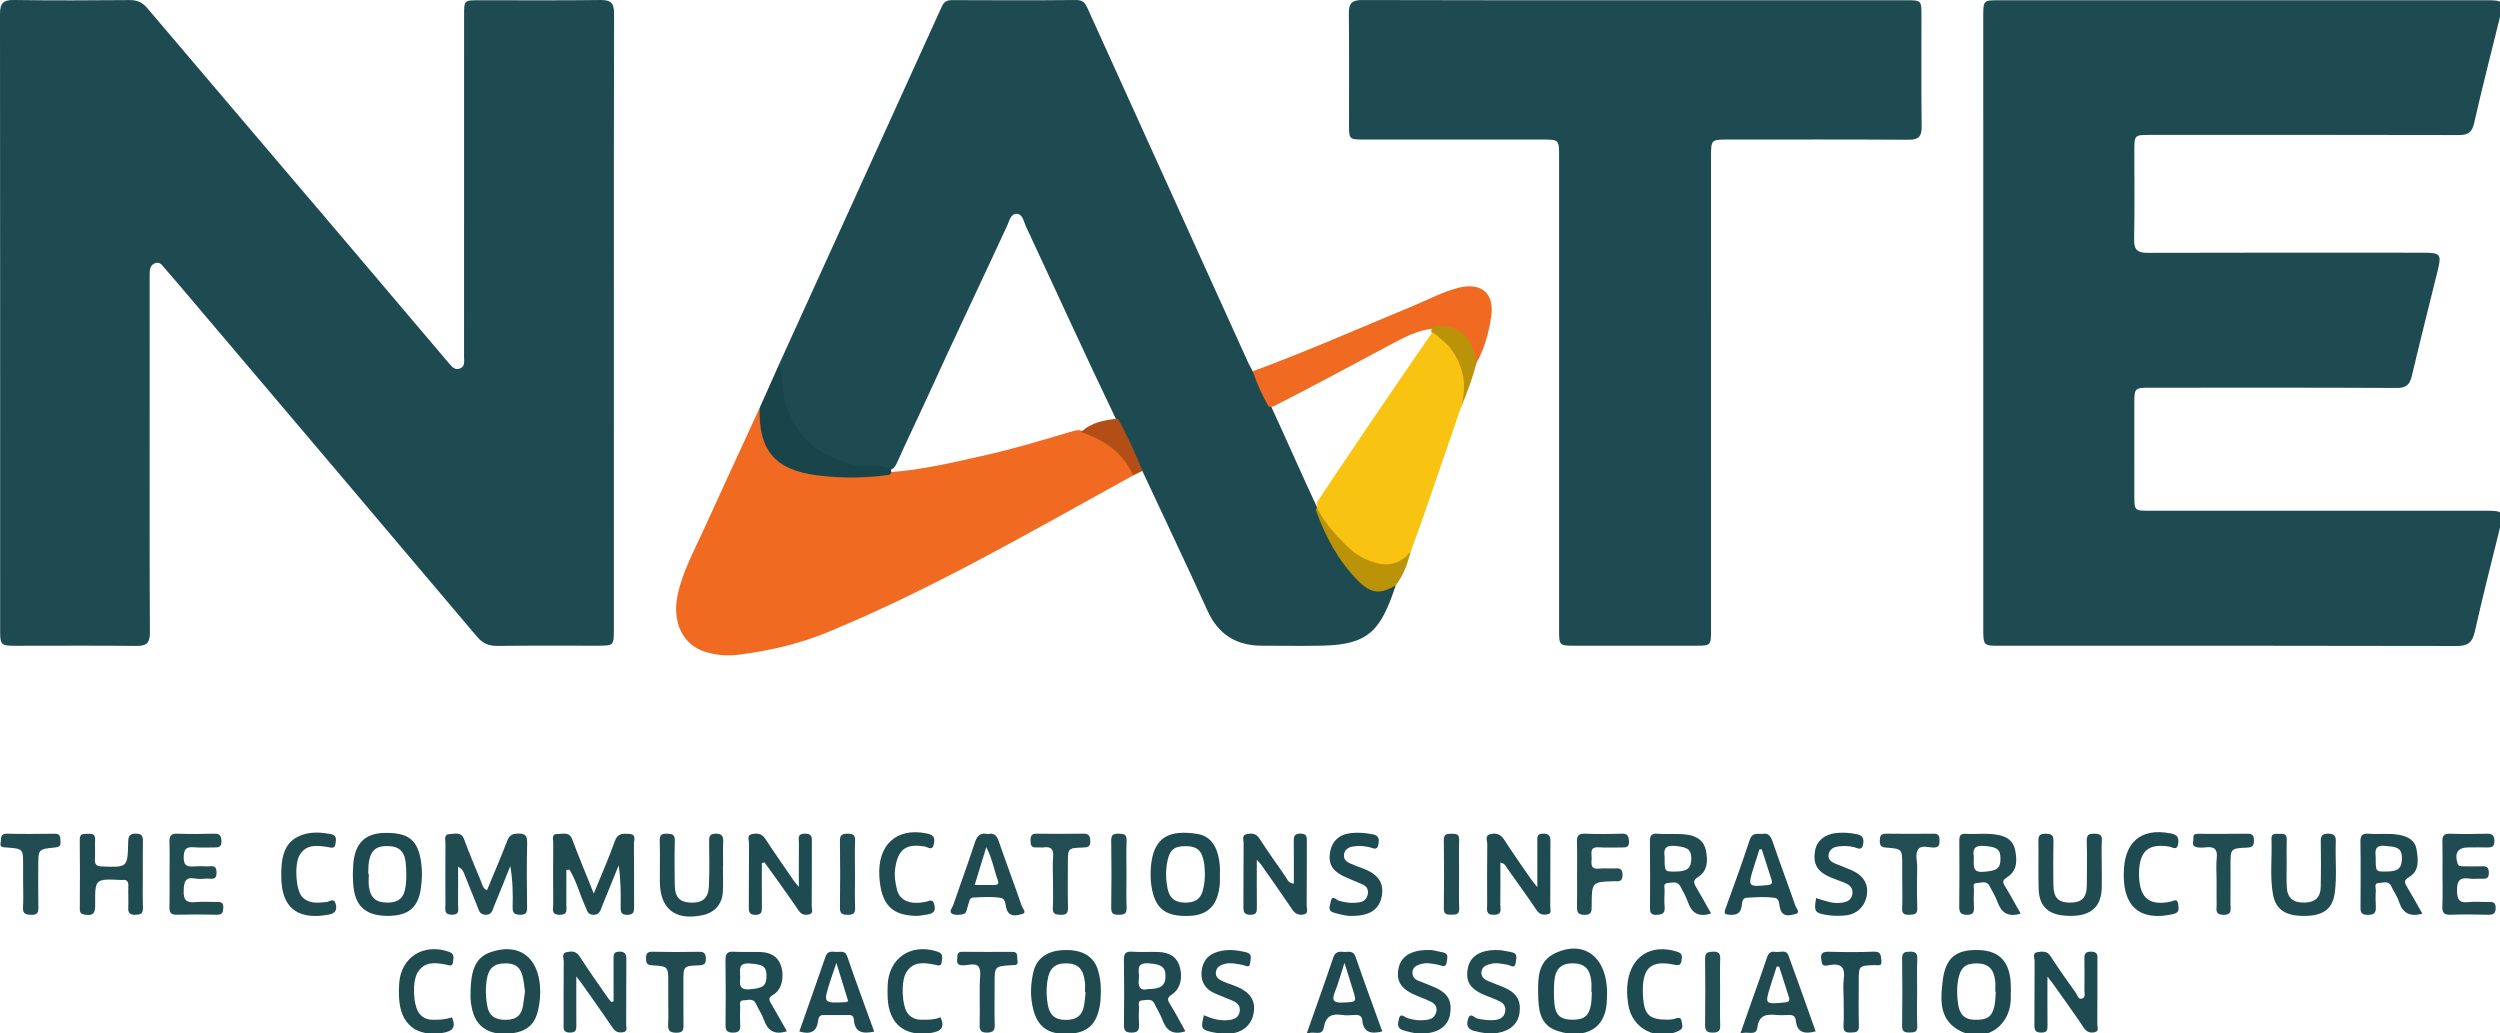 <?xml version="1.0" encoding="UTF-8"?>
<!-- Generator: Adobe Illustrator 25.4.1, SVG Export Plug-In . SVG Version: 6.00 Build 0)  -->
<svg xmlns="http://www.w3.org/2000/svg" xmlns:xlink="http://www.w3.org/1999/xlink" version="1.1" id="Layer_1" x="0px" y="0px" viewBox="0 0 241.519 99.8" style="enable-background:new 0 0 241.519 99.8;" xml:space="preserve">
<style type="text/css">
	.st0{fill:#1E4A51;}
	.st1{fill:#F06A22;}
	.st2{fill:#1F4B51;}
	.st3{fill:#1E4A50;}
	.st4{fill:#1F4A51;}
	.st5{fill:#1E4B51;}
	.st6{fill:#204B51;}
	.st7{fill:#214C52;}
	.st8{fill:#204B52;}
	.st9{fill:#BB9309;}
	.st10{fill:#224D53;}
	.st11{fill:#204C52;}
	.st12{fill:#214E54;}
	.st13{fill:#234E54;}
	.st14{fill:#244F55;}
	.st15{fill:#B24E16;}
	.st16{fill:#F9C312;}
	.st17{fill:#19444A;}
</style>
<g>
	<path class="st0" d="M59.305,31.185c-0.001,9.916-0.001,19.832-0.001,29.748   c-0,1.395-0.052,1.447-1.489,1.448c-3.252,0.003-6.505-0.019-9.757,0.017   c-0.838,0.009-1.421-0.232-1.978-0.891C36.914,50.652,27.722,39.819,18.536,28.982   c-0.858-1.012-1.713-2.026-2.587-3.024c-0.262-0.3-0.51-0.747-1.025-0.507   c-0.447,0.208-0.467,0.643-0.466,1.08c0.005,3.736,0.002,7.472,0.002,11.208   c-0,7.786-0.019,15.572,0.022,23.358c0.005,1.028-0.323,1.314-1.311,1.303   c-3.916-0.041-7.834-0.012-11.751-0.013c-1.292-0-1.404-0.103-1.404-1.34   C0.014,41.145,0.018,21.244,0,1.342C-0.001,0.368,0.271-0.015,1.318,0   C5.06,0.057,8.802,0.04,12.544,0.008c0.738-0.006,1.234,0.245,1.702,0.796   c6.05,7.136,12.119,14.256,18.178,21.384c3.663,4.309,7.318,8.625,10.974,12.94   c0.28,0.33,0.57,0.669,1.055,0.462c0.498-0.214,0.378-0.694,0.378-1.099   c0.003-10.998,0.003-21.996,0.003-32.995c0-1.469,0.001-1.472,1.437-1.472   c3.917-0.001,7.834,0.031,11.751-0.022c1.036-0.014,1.306,0.337,1.303,1.332   C59.294,11.284,59.306,21.235,59.305,31.185z"></path>
	<path class="st0" d="M191.599,31.247c-0.001-9.916-0.001-19.831-0.001-29.747   c0-1.437,0.039-1.477,1.455-1.477c15.738-0,31.475-0,47.213,0.001   c1.559,0,1.626,0.091,1.25,1.618c-0.84,3.411-1.716,6.814-2.492,10.24   c-0.206,0.911-0.589,1.167-1.485,1.165c-9.932-0.027-19.864-0.017-29.796-0.015   c-1.55,0-1.549,0.002-1.549,1.589c0,2.828,0.036,5.657-0.021,8.484   c-0.02,1.002,0.29,1.325,1.311,1.321c8.918-0.032,17.836-0.016,26.754-0.013   c1.497,0.001,1.642,0.181,1.281,1.649c-0.838,3.412-1.705,6.816-2.512,10.236   c-0.2,0.849-0.535,1.186-1.476,1.181c-7.938-0.042-15.877-0.025-23.816-0.023   c-1.492,0-1.522,0.035-1.522,1.521c-0.001,3.003-0.002,6.005,0.001,9.008   c0.001,1.305,0.051,1.355,1.354,1.355c10.876,0.001,21.753-0.001,32.629-0.001   c1.663-0,1.721,0.081,1.314,1.742c-0.812,3.313-1.662,6.617-2.406,9.945   c-0.235,1.053-0.676,1.383-1.758,1.381c-13.849-0.036-27.698-0.024-41.547-0.024   c-0.839,0-1.679-0.003-2.518,0.001c-1.657,0.007-1.662,0.004-1.662-1.703   c-0-9.287-0-18.574-0-27.862   C191.6,32.294,191.6,31.77,191.599,31.247z"></path>
	<path class="st0" d="M158.007,0.023c8.705-0,17.409-0,26.114,0   c1.509,0,1.507,0.003,1.506,1.528c-0.001,3.56-0.023,7.12,0.019,10.679   c0.011,0.946-0.279,1.278-1.26,1.271c-5.873-0.039-11.746-0.02-17.619-0.019   c-1.401,0-1.466,0.067-1.467,1.48c-0.001,15.322-0.001,30.643-0.001,45.965   c-0,1.424-0.031,1.454-1.479,1.454c-3.95,0.001-7.901,0.002-11.851-0.001   c-1.28-0.001-1.349-0.074-1.349-1.379c-0.001-15.322-0.001-30.643-0-45.965   c0-1.533-0.02-1.555-1.601-1.555c-5.768-0-11.536,0.001-17.305-0.001   c-1.356-0-1.387-0.025-1.388-1.417c-0.005-3.595,0.023-7.19-0.017-10.784   c-0.01-0.951,0.299-1.279,1.269-1.275C140.387,0.035,149.197,0.023,158.007,0.023   z"></path>
	<path class="st0" d="M75.34,35.031c5.218-11.461,10.44-22.92,15.641-34.389   c0.229-0.505,0.517-0.632,1.03-0.63c3.983,0.018,7.967,0.03,11.95-0.01   c0.67-0.007,0.882,0.303,1.113,0.815c5.163,11.411,10.339,22.817,15.515,34.223   c0.129,0.283,0.29,0.552,0.436,0.827c0.868,0.925,1.037,2.216,1.707,3.244   c1.543,3.342,3.018,6.714,4.575,10.049c0.811,2.198,1.966,4.205,3.383,6.066   c0.298,0.391,0.681,0.685,1.044,1.008c0.981,0.873,2.042,0.601,3.118,0.292   c-1.423,4.224-2.484,5.747-7.04,5.848c-1.956,0.043-3.914,0.005-5.871,0.006   c-2.48,0.001-4.23-1.06-5.28-3.368c-2.058-4.524-4.196-9.011-6.301-13.514   c-0.887-1.091-1.288-2.436-1.917-3.661c-0.221-0.43-0.384-0.892-0.615-1.321   c-2.978-6.186-5.81-12.44-8.722-18.657c-0.213-0.454-0.3-1.174-0.873-1.2   c-0.595-0.027-0.72,0.688-0.93,1.14c-2.533,5.471-5.131,10.911-7.631,16.398   c-0.968,2.124-1.991,4.224-2.947,6.355c-0.168,0.374-0.333,0.786-0.825,0.871   c-1.456-0.086-2.908-0.086-4.342-0.491c-4.22-1.192-6.884-5.264-6.194-9.696   C75.376,35.169,75.356,35.099,75.34,35.031z"></path>
	<path class="st1" d="M109.473,45.93c-9.696,5.318-19.25,10.915-29.508,15.141   c-2.815,1.16-5.761,1.838-8.78,2.195c-1.015,0.12-2.027,0.013-3.002-0.28   c-2.24-0.671-3.302-2.897-2.701-5.601c0.48-2.159,1.529-4.093,2.436-6.081   c1.811-3.971,3.644-7.932,5.467-11.898c0.337,0.334,0.309,0.772,0.282,1.177   c-0.161,2.402,1.311,3.908,3.476,4.576c2.432,0.751,4.933,0.793,7.444,0.569   c0.45-0.04,0.895-0.131,1.349-0.109c3.243-0.232,6.391-0.996,9.546-1.712   c2.615-0.593,5.179-1.376,7.751-2.131c0.333-0.098,0.66-0.225,1.015-0.222   c2.051,0.48,3.82,1.379,4.877,3.315   C109.307,45.198,109.519,45.524,109.473,45.93z"></path>
	<path class="st1" d="M122.534,39.235c-0.608-1.076-1.108-2.2-1.509-3.368   c5.279-1.939,10.42-4.215,15.611-6.367c1.409-0.584,2.759-1.318,4.25-1.696   c2.232-0.566,3.519,0.53,3.173,2.796c-0.235,1.539-0.639,3.05-1.402,4.434   c-0.296-0.177-0.349-0.498-0.458-0.782c-0.745-1.949-1.472-2.47-3.53-2.517   c-1.693,0.095-3.122,0.911-4.563,1.679c-3.591,1.912-7.168,3.852-10.794,5.699   C123.067,39.236,122.828,39.409,122.534,39.235z"></path>
	<path class="st2" d="M44.255,83.722c0,1.321,0.013,2.485-0.007,3.648   c-0.007,0.432,0.24,1.025-0.625,0.999c-0.763-0.023-0.589-0.532-0.591-0.952   c-0.009-1.989-0.011-3.978,0.002-5.968c0.002-0.342-0.191-0.858,0.428-0.873   c0.511-0.012,1.102-0.258,1.386,0.532c0.495,1.373,1.08,2.714,1.633,4.066   c0.112,0.275,0.135,0.608,0.56,0.842c0.668-1.616,1.347-3.195,1.966-4.797   c0.195-0.505,0.449-0.665,0.987-0.688c0.73-0.031,0.955,0.18,0.935,0.928   c-0.053,2.058-0.034,4.118-0.008,6.176c0.007,0.522-0.103,0.753-0.684,0.739   c-0.547-0.013-0.728-0.188-0.713-0.737c0.035-1.306,0.011-2.614-0.224-3.967   c-0.524,1.301-1.039,2.605-1.578,3.9c-0.15,0.36-0.201,0.812-0.801,0.803   c-0.582-0.008-0.65-0.422-0.802-0.799c-0.405-1.001-0.808-2.002-1.209-3.005   C44.799,84.296,44.742,83.989,44.255,83.722z"></path>
	<path class="st3" d="M57.363,86.323c0.756-1.858,1.461-3.443,2.039-5.072   c0.283-0.797,0.83-0.724,1.411-0.686c0.705,0.045,0.424,0.619,0.429,0.967   c0.026,2.021,0.002,4.042,0.017,6.063c0.004,0.48-0.042,0.779-0.656,0.785   c-0.632,0.006-0.648-0.316-0.642-0.784c0.018-1.314,0.006-2.628-0.192-3.996   c-0.538,1.326-1.075,2.653-1.616,3.977c-0.153,0.375-0.217,0.794-0.804,0.8   c-0.594,0.006-0.627-0.421-0.796-0.789c-0.54-1.178-0.859-2.459-1.537-3.574   c-0.1,0.011-0.201,0.022-0.301,0.033c0,1.117,0.007,2.233-0.003,3.35   c-0.004,0.45,0.193,0.987-0.647,0.981c-0.862-0.006-0.616-0.576-0.62-1.005   c-0.016-1.986-0.015-3.973,0.001-5.959c0.003-0.332-0.21-0.864,0.434-0.845   c0.504,0.015,1.108-0.255,1.398,0.516C55.912,82.772,56.608,84.437,57.363,86.323   z"></path>
	<path class="st4" d="M121.417,83.064c0,1.666-0.01,3.094,0.006,4.522   c0.005,0.459,0.013,0.792-0.63,0.789c-0.608-0.003-0.674-0.282-0.67-0.768   c0.016-2.056-0-4.111,0.018-6.167c0.003-0.305-0.209-0.771,0.309-0.86   c0.434-0.074,0.872-0.102,1.192,0.388c0.817,1.253,1.679,2.477,2.535,3.704   c0.186,0.267,0.276,0.652,0.815,0.698c0-1.364,0.012-2.706-0.006-4.048   c-0.006-0.473,0.025-0.788,0.647-0.789c0.653-0.002,0.618,0.364,0.616,0.809   c-0.01,2.056,0.005,4.111-0.015,6.167c-0.003,0.294,0.233,0.748-0.323,0.842   c-0.448,0.076-0.783-0.062-1.059-0.471c-0.991-1.472-2.018-2.92-3.034-4.375   C121.745,83.402,121.648,83.316,121.417,83.064z"></path>
	<path class="st5" d="M73.6,83.396c0,1.418-0.008,2.837,0.005,4.255   c0.004,0.425-0.01,0.718-0.589,0.727c-0.597,0.009-0.681-0.245-0.675-0.749   c0.021-2.056-0.001-4.112,0.02-6.167c0.003-0.303-0.234-0.777,0.266-0.878   c0.467-0.094,0.946-0.098,1.287,0.424c0.895,1.369,1.836,2.709,2.762,4.059   c0.095,0.138,0.211,0.262,0.5,0.617c0-1.568-0.01-2.897,0.006-4.226   c0.005-0.402-0.209-0.914,0.586-0.921c0.731-0.007,0.665,0.403,0.663,0.869   c-0.006,2.056,0.004,4.112-0.013,6.167c-0.002,0.268,0.201,0.674-0.276,0.769   c-0.39,0.078-0.718,0.021-0.985-0.373c-0.878-1.297-1.799-2.565-2.706-3.842   c-0.196-0.277-0.401-0.547-0.602-0.82C73.764,83.336,73.682,83.366,73.6,83.396   z"></path>
	<path class="st0" d="M148.519,85.712c0-1.66,0.002-3.012-0.001-4.365   c-0.001-0.423-0.081-0.829,0.601-0.812c0.599,0.015,0.667,0.291,0.663,0.781   c-0.018,2.092-0.001,4.184-0.015,6.275c-0.002,0.273,0.179,0.683-0.315,0.749   c-0.385,0.052-0.713,0.018-0.983-0.382c-0.934-1.386-1.916-2.739-2.881-4.104   c-0.135-0.192-0.21-0.446-0.641-0.522c0,1.36,0.013,2.694-0.007,4.027   c-0.007,0.427,0.249,1.006-0.609,1.019c-0.826,0.013-0.659-0.512-0.66-0.975   c-0.004-1.952-0.015-3.905,0.012-5.857c0.005-0.328-0.27-0.833,0.299-0.965   c0.537-0.125,0.985-0.01,1.332,0.534c0.803,1.263,1.674,2.483,2.522,3.716   C147.986,85.055,148.164,85.259,148.519,85.712z"></path>
	<path class="st6" d="M13.798,84.458c-0,1.08-0.03,2.162,0.012,3.241   c0.023,0.608-0.281,0.669-0.766,0.676c-0.507,0.007-0.675-0.188-0.653-0.682   c0.031-0.696-0.018-1.395,0.007-2.091c0.017-0.455-0.149-0.651-0.604-0.588   c-0.034,0.005-0.07-0-0.105-0.002c-2.494-0.119-2.518-0.119-2.494,2.341   c0.007,0.713-0.072,1.146-0.942,1.02c-0.384-0.056-0.547-0.146-0.544-0.558   c0.015-2.231,0.025-4.462-0.005-6.692c-0.008-0.608,0.34-0.563,0.738-0.572   c0.411-0.009,0.776-0.025,0.746,0.569c-0.032,0.626,0.025,1.257-0.018,1.881   c-0.039,0.565,0.196,0.687,0.722,0.707c2.42,0.091,2.439,0.108,2.492-2.378   c0.012-0.581,0.159-0.798,0.765-0.795c0.61,0.003,0.667,0.304,0.656,0.786   C13.783,82.366,13.798,83.412,13.798,84.458z"></path>
	<path class="st0" d="M197.8,94.347c0,1.761-0.009,3.225,0.005,4.689   c0.004,0.427-0.007,0.715-0.586,0.72c-0.587,0.006-0.685-0.23-0.68-0.739   c0.021-2.057-0.003-4.114,0.02-6.17c0.003-0.296-0.249-0.784,0.269-0.862   c0.447-0.067,0.927-0.159,1.28,0.402c0.761,1.207,1.603,2.363,2.429,3.528   c0.162,0.228,0.231,0.695,0.628,0.547c0.355-0.133,0.198-0.55,0.203-0.847   c0.014-0.941,0.015-1.883,0.002-2.824c-0.007-0.473-0.062-0.873,0.661-0.854   c0.673,0.017,0.597,0.402,0.596,0.823c-0.004,2.057,0.005,4.114-0.012,6.171   c-0.002,0.27,0.208,0.681-0.23,0.784c-0.412,0.097-0.773,0.022-1.067-0.417   c-0.987-1.475-2.031-2.912-3.055-4.362   C198.171,94.805,198.067,94.685,197.8,94.347z"></path>
	<path class="st2" d="M59.276,96.727c0-1.349,0.004-2.698-0.002-4.046   c-0.002-0.4-0.04-0.745,0.565-0.745c0.597,0.001,0.676,0.276,0.671,0.77   c-0.018,2.091-0.002,4.182-0.016,6.273c-0.002,0.271,0.185,0.674-0.313,0.745   c-0.398,0.057-0.712-0.012-0.976-0.404c-0.973-1.443-1.989-2.857-2.991-4.281   c-0.112-0.159-0.236-0.31-0.539-0.705c0,1.748-0.007,3.192,0.004,4.636   c0.004,0.451,0.025,0.792-0.63,0.786c-0.68-0.006-0.601-0.398-0.6-0.819   c0.002-2.021-0.01-4.043,0.011-6.064c0.003-0.304-0.233-0.778,0.259-0.884   c0.456-0.098,0.925-0.138,1.273,0.404c0.864,1.344,1.794,2.645,2.702,3.961   c0.112,0.162,0.247,0.308,0.371,0.462C59.137,96.788,59.207,96.758,59.276,96.727z"></path>
	<path class="st6" d="M203.046,83.619c0.001,0.731,0.019,1.464-0.003,2.194   c-0.053,1.763-1.019,2.643-2.903,2.669c-2.107,0.03-3.131-0.767-3.19-2.58   c-0.051-1.566,0.002-3.135-0.026-4.702c-0.009-0.516,0.195-0.658,0.677-0.655   c0.483,0.003,0.794,0.058,0.78,0.667c-0.033,1.427-0.022,2.856-0.008,4.284   c0.012,1.225,0.475,1.703,1.599,1.703c1.145-0,1.617-0.468,1.631-1.674   c0.017-1.428,0.031-2.857-0.006-4.284c-0.015-0.568,0.183-0.708,0.72-0.7   c0.504,0.007,0.776,0.077,0.739,0.675   C203.008,82.015,203.045,82.818,203.046,83.619z"></path>
	<path class="st7" d="M16.379,84.482c0.001-1.046,0.027-2.093-0.01-3.138   c-0.02-0.572,0.134-0.823,0.754-0.803c1.186,0.038,2.375,0.036,3.562,0   c0.575-0.017,0.696,0.227,0.711,0.743c0.017,0.59-0.322,0.592-0.733,0.587   c-0.629-0.008-1.261,0.04-1.885-0.015c-0.74-0.065-1.018,0.119-1.033,0.95   c-0.016,0.915,0.429,0.933,1.079,0.893c0.383-0.024,0.77-0.027,1.152,0.001   c0.393,0.029,0.927-0.235,0.946,0.563c0.021,0.876-0.576,0.58-0.996,0.617   c-0.347,0.03-0.707,0.057-1.046-0.003c-0.984-0.177-1.1,0.292-1.135,1.152   c-0.039,0.983,0.306,1.212,1.192,1.119c0.656-0.069,1.326,0.001,1.989-0.016   c0.397-0.01,0.663,0.028,0.646,0.544c-0.015,0.456-0.085,0.707-0.63,0.694   c-1.291-0.033-2.585-0.033-3.876-0.001c-0.576,0.014-0.711-0.233-0.697-0.75   C16.398,86.574,16.378,85.528,16.379,84.482z"></path>
	<path class="st2" d="M220.909,83.496c0.001,0.732-0.032,1.466,0.009,2.195   c0.059,1.06,0.624,1.531,1.721,1.505c1.03-0.024,1.54-0.492,1.564-1.545   c0.033-1.428,0.023-2.858,0.001-4.287c-0.008-0.526,0.052-0.839,0.719-0.827   c0.633,0.012,0.756,0.263,0.733,0.821c-0.067,1.635,0.124,3.278-0.101,4.906   c-0.21,1.517-1.073,2.175-2.774,2.217c-1.939,0.048-2.936-0.57-3.201-2.112   c-0.303-1.761-0.067-3.548-0.138-5.321c-0.022-0.555,0.348-0.499,0.701-0.491   c0.373,0.008,0.795-0.092,0.772,0.534   C220.887,81.892,220.909,82.695,220.909,83.496z"></path>
	<path class="st8" d="M235.962,84.391c-0-1.011,0.02-2.023-0.009-3.033   c-0.015-0.54,0.08-0.839,0.73-0.814c1.185,0.045,2.374,0.028,3.561-0   c0.543-0.013,0.734,0.181,0.734,0.726c-0,0.562-0.295,0.614-0.732,0.6   c-0.593-0.018-1.187-0.004-1.781-0.002c-1.006,0.002-1.355,0.526-1.059,1.506   c0.101,0.336,0.321,0.314,0.556,0.317c0.594,0.008,1.188,0.025,1.781-0.001   c0.461-0.021,0.693,0.075,0.7,0.619c0.007,0.582-0.293,0.603-0.717,0.583   c-0.383-0.018-0.776,0.045-1.151-0.013c-0.965-0.149-1.225,0.231-1.209,1.182   c0.014,0.868,0.24,1.189,1.118,1.09c0.621-0.07,1.256-0.005,1.884-0.017   c0.412-0.008,0.738-0.015,0.737,0.576c-0.001,0.607-0.298,0.67-0.786,0.661   c-1.187-0.024-2.376-0.049-3.561,0.002c-0.673,0.029-0.836-0.221-0.809-0.844   C235.995,86.484,235.963,85.437,235.962,84.391z"></path>
	<path class="st2" d="M69.841,83.661c0,0.837,0.04,1.676-0.009,2.509   c-0.071,1.201-0.81,2.006-1.969,2.246c-2.661,0.55-4.115-0.618-4.118-3.307   c-0.002-1.29,0.027-2.581-0.011-3.87c-0.016-0.56,0.164-0.718,0.714-0.698   c0.499,0.018,0.763,0.081,0.746,0.681c-0.041,1.428-0.027,2.859-0.007,4.288   c0.016,1.161,0.471,1.644,1.526,1.688c1.139,0.047,1.715-0.399,1.773-1.566   c0.071-1.426,0.03-2.858,0.023-4.288c-0.002-0.447-0.023-0.801,0.628-0.806   c0.65-0.005,0.752,0.278,0.729,0.822c-0.033,0.766-0.008,1.534-0.008,2.301   C69.851,83.661,69.846,83.661,69.841,83.661z"></path>
	<path class="st2" d="M144.577,91.781c0.429-0.018,0.9,0.111,1.382,0.19   c0.709,0.117,0.532,0.535,0.477,0.999c-0.083,0.698-0.52,0.277-0.76,0.238   c-0.554-0.091-1.102-0.233-1.658-0.092c-0.408,0.104-0.83,0.256-0.896,0.759   c-0.068,0.511,0.285,0.75,0.69,0.92c0.448,0.189,0.905,0.358,1.356,0.54   c1.301,0.527,1.781,1.251,1.637,2.462c-0.131,1.108-0.901,1.795-2.202,2.008   c-0.744,0.122-1.444-0.034-2.161-0.202c-0.709-0.167-0.79-0.625-0.613-1.171   c0.225-0.69,0.612-0.091,0.896-0.031c0.587,0.123,1.164,0.21,1.764,0.13   c0.507-0.068,0.843-0.305,0.923-0.834c0.074-0.49-0.163-0.803-0.587-0.992   c-0.381-0.171-0.768-0.33-1.158-0.479c-1.604-0.611-2.113-1.337-1.864-2.677   C142.017,92.397,142.977,91.77,144.577,91.781z"></path>
	<path class="st2" d="M137.959,91.781c0.431-0.043,0.895,0.127,1.375,0.211   c0.645,0.113,0.492,0.48,0.434,0.925c-0.079,0.612-0.44,0.381-0.738,0.312   c-0.618-0.142-1.23-0.27-1.858-0.068c-0.392,0.126-0.709,0.338-0.719,0.791   c-0.008,0.387,0.206,0.652,0.568,0.795c0.42,0.167,0.837,0.341,1.259,0.501   c1.498,0.57,2.013,1.311,1.823,2.638c-0.167,1.168-0.99,1.835-2.47,1.959   c-0.702,0.059-1.376-0.103-2.053-0.304c-0.656-0.195-0.535-0.639-0.443-1.079   c0.139-0.67,0.546-0.209,0.789-0.125c0.681,0.236,1.362,0.288,2.063,0.163   c0.429-0.077,0.673-0.371,0.77-0.766c0.106-0.433-0.115-0.753-0.488-0.941   c-0.403-0.203-0.823-0.373-1.244-0.536c-1.611-0.621-2.163-1.377-1.928-2.661   C135.315,92.414,136.3,91.773,137.959,91.781z"></path>
	<path class="st0" d="M130.673,88.481c-0.553,0.045-1.151-0.135-1.762-0.294   c-0.722-0.188-0.417-0.67-0.353-1.069c0.118-0.732,0.545-0.176,0.756-0.112   c0.684,0.21,1.367,0.275,2.062,0.156c0.414-0.071,0.683-0.352,0.759-0.767   c0.077-0.421-0.073-0.762-0.48-0.943c-0.603-0.268-1.22-0.505-1.819-0.781   c-1.11-0.511-1.527-1.24-1.35-2.309c0.182-1.097,0.886-1.761,2.046-1.883   c0.695-0.073,1.383-0.014,2.078,0.122c0.661,0.129,0.63,0.525,0.552,1   c-0.099,0.6-0.526,0.333-0.809,0.259c-0.555-0.144-1.114-0.169-1.66-0.077   c-0.411,0.069-0.8,0.28-0.855,0.789c-0.051,0.474,0.267,0.694,0.626,0.857   c0.378,0.172,0.772,0.311,1.163,0.455c1.477,0.545,2.072,1.371,1.875,2.607   C133.29,87.82,132.391,88.473,130.673,88.481z"></path>
	<path class="st2" d="M116.306,98.079c0.77,0.342,1.561,0.568,2.414,0.469   c0.534-0.062,0.954-0.252,1.044-0.838c0.083-0.543-0.241-0.844-0.692-1.037   c-0.576-0.246-1.167-0.46-1.739-0.717c-0.849-0.381-1.314-1.056-1.26-1.983   c0.058-0.979,0.505-1.699,1.527-2.012c0.945-0.29,1.854-0.188,2.782,0.035   c0.644,0.154,0.425,0.618,0.396,1.005c-0.045,0.594-0.461,0.268-0.699,0.225   c-0.586-0.107-1.166-0.255-1.761-0.106c-0.424,0.106-0.797,0.3-0.854,0.797   c-0.053,0.466,0.267,0.7,0.625,0.866c0.346,0.16,0.712,0.278,1.071,0.407   c1.636,0.588,2.236,1.488,1.911,2.871c-0.295,1.257-1.466,1.952-3.028,1.792   c-0.278-0.028-0.557-0.062-0.83-0.119   C116.037,99.489,115.975,99.376,116.306,98.079z"></path>
	<path class="st0" d="M175.451,86.761c0.794,0.249,1.574,0.568,2.434,0.451   c0.523-0.071,0.959-0.224,1.064-0.816c0.105-0.599-0.252-0.909-0.737-1.112   c-0.514-0.215-1.051-0.376-1.555-0.61c-1.151-0.536-1.533-1.312-1.298-2.544   c0.174-0.911,0.94-1.544,2.03-1.654c0.663-0.067,1.32-0.026,1.979,0.109   c0.568,0.116,0.718,0.395,0.628,0.957c-0.111,0.695-0.541,0.386-0.854,0.306   c-0.522-0.134-1.045-0.141-1.561-0.073c-0.423,0.056-0.822,0.258-0.919,0.736   c-0.105,0.517,0.256,0.759,0.661,0.932c0.543,0.231,1.106,0.42,1.641,0.667   c1.068,0.492,1.542,1.304,1.393,2.322c-0.163,1.116-0.941,1.898-2.091,2.006   c-0.586,0.055-1.195,0.051-1.775-0.043   C175.303,88.201,175.226,88.044,175.451,86.761z"></path>
	<path class="st9" d="M127.392,49.04c0.956,1.314,1.856,2.693,3.133,3.715   c2.301,1.843,3.736,2.021,5.779,0.488c-0.316,1.168-0.691,2.311-1.451,3.283   c-1.458,0.914-2.405,0.855-3.682-0.443c-1.904-1.937-3.151-4.29-4.059-6.83   C127.182,49.15,127.203,48.986,127.392,49.04z"></path>
	<path class="st10" d="M152.356,84.481c-0.001-1.045,0.025-2.091-0.011-3.135   c-0.019-0.567,0.127-0.826,0.751-0.806c1.185,0.038,2.374,0.042,3.559-0.002   c0.589-0.022,0.689,0.243,0.718,0.741c0.034,0.591-0.31,0.598-0.724,0.593   c-0.733-0.007-1.468,0.037-2.198-0.014c-0.908-0.063-0.675,0.568-0.685,1.043   c-0.01,0.493-0.177,1.1,0.709,1.01c0.518-0.052,1.047,0.01,1.569-0.019   c0.459-0.026,0.708,0.063,0.706,0.611c-0.002,0.517-0.193,0.69-0.674,0.627   c-0.034-0.005-0.07-0.001-0.105,0c-2.183,0.068-2.193,0.068-2.203,2.342   c-0.002,0.53,0.034,0.935-0.733,0.911c-0.693-0.021-0.693-0.375-0.684-0.872   C152.37,86.502,152.357,85.492,152.356,84.481z"></path>
	<path class="st5" d="M161.117,98.508c0.085-0.01,0.415,0.006,0.701-0.098   c0.372-0.134,0.597-0.135,0.647,0.319c0.036,0.325,0.219,0.618-0.273,0.853   c-2.157,1.032-4.561-0.208-4.896-2.571c-0.103-0.726-0.155-1.444-0.043-2.184   c0.379-2.501,2.292-3.657,4.749-2.892c0.521,0.162,0.513,0.385,0.454,0.822   c-0.079,0.59-0.375,0.508-0.799,0.424c-2.075-0.406-2.903,0.258-2.946,2.334   c-0.007,0.348,0.004,0.699,0.038,1.045   C158.892,98.054,159.41,98.521,161.117,98.508z"></path>
	<path class="st0" d="M90.863,98.275c0.429,0.952,0.084,1.347-0.858,1.503   c-2.562,0.424-4.154-0.826-4.251-3.407c-0.014-0.383-0.013-0.768-0.001-1.151   c0.083-2.669,2.264-4.129,4.803-3.288c0.642,0.213,0.443,0.606,0.423,0.978   c-0.029,0.534-0.42,0.333-0.701,0.279c-1.027-0.198-2.051-0.328-2.711,0.727   c-0.562,0.899-0.439,3.323,0.159,4.028c0.306,0.36,0.707,0.556,1.19,0.565   C89.578,98.523,90.239,98.537,90.863,98.275z"></path>
	<path class="st2" d="M88.694,88.481c-2.559,0.011-3.569-1.098-3.742-3.781   c-0.198-3.076,1.659-4.777,4.559-4.185c0.538,0.11,0.848,0.274,0.723,0.96   c-0.147,0.808-0.577,0.354-0.912,0.3c-1.822-0.293-2.572,0.279-2.839,2.112   c-0.104,0.715,0.009,1.401,0.176,2.068c0.265,1.062,1.28,1.468,2.763,1.173   c0.347-0.069,0.686-0.377,0.848,0.288c0.153,0.628-0.127,0.824-0.628,0.921   C89.233,88.415,88.818,88.462,88.694,88.481z"></path>
	<path class="st2" d="M43.659,98.283c0.418,0.942,0.085,1.345-0.864,1.498   c-2.564,0.414-4.123-0.81-4.244-3.408c-0.021-0.451-0.02-0.907,0.011-1.357   c0.171-2.545,2.339-3.906,4.776-3.079c0.632,0.214,0.456,0.592,0.432,0.971   c-0.033,0.535-0.418,0.332-0.699,0.278c-1.026-0.198-2.046-0.322-2.708,0.731   c-0.576,0.916-0.45,3.271,0.163,4.018c0.305,0.371,0.698,0.557,1.181,0.576   C42.37,98.536,43.024,98.498,43.659,98.283z"></path>
	<path class="st2" d="M27.171,84.427c0.002-2.196,0.598-3.287,2.082-3.789   c0.885-0.299,1.777-0.221,2.679-0.065c0.612,0.106,0.548,0.508,0.481,0.935   c-0.085,0.548-0.425,0.368-0.782,0.315c-1.012-0.15-2.061-0.294-2.692,0.8   c-0.52,0.902-0.358,3.372,0.244,4.014c0.658,0.702,1.511,0.583,2.349,0.506   c0.32-0.029,0.733-0.472,0.908,0.205c0.158,0.616-0.121,0.91-0.694,1.013   C29.354,88.793,27.093,88.279,27.171,84.427z"></path>
	<path class="st5" d="M205.171,84.417c0.001-3.037,1.638-4.459,4.493-3.911   c0.533,0.102,0.857,0.27,0.772,0.945c-0.102,0.806-0.551,0.385-0.889,0.332   c-1.948-0.307-2.814,0.398-2.898,2.378c-0.009,0.208-0.006,0.418,0.005,0.626   c0.113,2.015,1.026,2.717,3.019,2.328c0.296-0.058,0.675-0.402,0.76,0.25   c0.057,0.438,0.126,0.796-0.474,0.937   C207.493,88.883,205.116,88.284,205.171,84.417z"></path>
	<path class="st7" d="M2.234,85.131c0-0.523,0-1.047,0-1.57   c-0-1.564,0-1.566-1.603-1.688c-0.318-0.024-0.678,0.024-0.57-0.485   c0.078-0.37-0.086-0.864,0.611-0.848c1.537,0.035,3.076,0.026,4.614,0.004   c0.615-0.009,0.518,0.404,0.558,0.774c0.045,0.415-0.142,0.518-0.536,0.556   c-1.613,0.158-1.611,0.173-1.611,1.777c0,1.326-0.017,2.652,0.01,3.978   c0.01,0.508-0.083,0.768-0.679,0.748c-0.536-0.018-0.851-0.078-0.807-0.735   C2.276,86.809,2.234,85.968,2.234,85.131z"></path>
	<path class="st10" d="M183.77,85.145c0-0.522,0-1.045,0-1.567   c0-1.551,0.002-1.571-1.572-1.697c-0.454-0.036-0.598-0.187-0.596-0.629   c0.003-0.449,0.07-0.722,0.617-0.713c1.534,0.023,3.07,0.018,4.604,0.002   c0.504-0.005,0.551,0.28,0.552,0.67c0.001,0.392-0.048,0.662-0.554,0.667   c-0.508,0.005-1.181-0.253-1.49,0.145c-0.349,0.449-0.108,1.14-0.116,1.725   c-0.02,1.323-0.038,2.648,0.009,3.97c0.022,0.632-0.304,0.644-0.769,0.654   c-0.458,0.01-0.718-0.065-0.693-0.616c0.039-0.869,0.01-1.741,0.01-2.611   C183.772,85.145,183.771,85.145,183.77,85.145z"></path>
	<path class="st10" d="M101.724,84.982c0-0.731-0.048-1.466,0.014-2.192   c0.062-0.725-0.173-1.033-0.914-0.926c-0.239,0.034-0.488-0.011-0.731,0.006   c-0.522,0.035-0.527-0.301-0.534-0.677c-0.008-0.407,0.081-0.658,0.571-0.652   c1.499,0.018,2.999,0.025,4.498-0.002c0.562-0.01,0.701,0.213,0.705,0.741   c0.005,0.577-0.311,0.581-0.73,0.596c-1.439,0.054-1.439,0.064-1.439,1.519   c-0,1.427-0.025,2.855,0.011,4.282c0.015,0.565-0.181,0.718-0.72,0.699   c-0.49-0.017-0.779-0.073-0.745-0.68   C101.762,86.794,101.724,85.887,101.724,84.982z"></path>
	<path class="st8" d="M94.648,96.412c0-0.419,0.005-0.838-0.001-1.257   c-0.008-0.592,0.177-1.307-0.091-1.741c-0.272-0.441-1.034-0.143-1.579-0.159   c-0.432-0.013-0.556-0.201-0.503-0.583c0.044-0.318-0.09-0.728,0.487-0.722   c1.608,0.017,3.216,0.014,4.825,0.004c0.644-0.004,0.436,0.481,0.509,0.816   c0.114,0.523-0.244,0.452-0.559,0.472c-1.649,0.108-1.648,0.111-1.648,1.741   c-0,1.326-0.026,2.653,0.01,3.979c0.016,0.572-0.125,0.789-0.746,0.796   c-0.673,0.008-0.727-0.313-0.711-0.834C94.666,98.088,94.648,97.25,94.648,96.412   z"></path>
	<path class="st11" d="M214.14,85.076c-0-0.733-0.062-1.473,0.016-2.198   c0.094-0.873-0.274-1.109-1.066-1.019c-0.34,0.038-0.729,0.062-1.028-0.065   c-0.349-0.148-0.139-0.561-0.162-0.854c-0.034-0.43,0.308-0.385,0.58-0.386   c1.539-0.004,3.077,0.015,4.615-0.011c0.506-0.008,0.658,0.158,0.653,0.661   c-0.004,0.485-0.121,0.658-0.639,0.681c-1.625,0.069-1.624,0.094-1.624,1.675   c-0,1.257,0.008,2.513-0.005,3.77c-0.005,0.48,0.215,1.063-0.696,1.048   c-0.85-0.014-0.63-0.555-0.64-0.998   C214.128,86.612,214.141,85.844,214.14,85.076z"></path>
	<path class="st5" d="M178.108,96.458c-0.001-0.628-0.069-1.266,0.014-1.883   c0.142-1.064-0.197-1.531-1.319-1.353c-0.258,0.041-0.736,0.207-0.798-0.215   c-0.064-0.433-0.31-1.089,0.624-1.062c1.467,0.042,2.939,0.052,4.405-0.007   c0.717-0.029,0.659,0.403,0.72,0.846c0.089,0.644-0.391,0.439-0.684,0.451   c-1.499,0.063-1.5,0.055-1.5,1.568c-0,1.431-0.031,2.864,0.013,4.294   c0.019,0.627-0.294,0.638-0.763,0.653c-0.513,0.017-0.76-0.08-0.723-0.674   C178.149,98.206,178.11,97.331,178.108,96.458z"></path>
	<path class="st2" d="M64.557,96.5c0.001-0.522,0.001-1.043,0.001-1.565   c-0-1.561,0.001-1.586-1.569-1.679c-0.478-0.028-0.571-0.205-0.576-0.625   c-0.006-0.458,0.075-0.699,0.622-0.686c1.497,0.034,2.996,0.034,4.493,0.004   c0.514-0.01,0.651,0.178,0.664,0.66c0.014,0.517-0.189,0.63-0.67,0.648   c-1.502,0.054-1.502,0.076-1.501,1.635c0,1.322-0.004,2.643,0.005,3.965   c0.003,0.498,0.084,0.927-0.71,0.912c-0.708-0.014-0.794-0.291-0.767-0.868   C64.584,98.101,64.557,97.3,64.557,96.5z"></path>
	<path class="st11" d="M108.827,84.559c-0,1.045-0.033,2.091,0.013,3.134   c0.026,0.599-0.243,0.673-0.745,0.68c-0.513,0.008-0.752-0.083-0.743-0.675   c0.032-2.159,0.032-4.32,0-6.479c-0.009-0.586,0.218-0.691,0.738-0.679   c0.494,0.011,0.775,0.069,0.75,0.675C108.794,82.329,108.827,83.445,108.827,84.559z"></path>
	<path class="st11" d="M140.959,84.495c0,1.08-0.033,2.161,0.012,3.239   c0.027,0.642-0.321,0.631-0.781,0.634c-0.445,0.003-0.712-0.041-0.705-0.604   c0.028-2.194,0.033-4.389-0.002-6.583c-0.01-0.643,0.324-0.629,0.781-0.635   c0.446-0.005,0.723,0.044,0.705,0.605   C140.933,82.265,140.959,83.38,140.959,84.495z"></path>
	<path class="st12" d="M82.599,84.563c0,1.042-0.03,2.085,0.012,3.125   c0.023,0.576-0.206,0.695-0.732,0.69c-0.517-0.005-0.743-0.115-0.735-0.691   c0.03-2.152,0.03-4.306-0-6.458c-0.008-0.578,0.222-0.683,0.736-0.69   c0.528-0.007,0.751,0.118,0.73,0.692C82.571,82.339,82.599,83.451,82.599,84.563   z"></path>
	<path class="st9" d="M138.631,31.471c2.426-0.05,3.518,0.916,4.026,3.563   c-0.394,1.456-0.9,2.873-1.495,4.259c-0.046-1.688,0.252-3.418-0.666-4.996   c-0.266-0.456-0.525-0.902-0.994-1.18c-0.516-0.213-0.972-0.496-1.215-1.031   C138.236,31.789,138.379,31.6,138.631,31.471z"></path>
	<path class="st13" d="M166.175,95.783c0,1.079-0.023,2.159,0.01,3.237   c0.016,0.522-0.114,0.728-0.686,0.738c-0.604,0.01-0.783-0.183-0.776-0.768   c0.026-2.123,0.03-4.247,0.002-6.37c-0.008-0.593,0.255-0.664,0.756-0.681   c0.562-0.02,0.723,0.172,0.704,0.712C166.15,93.694,166.175,94.739,166.175,95.783   z"></path>
	<path class="st14" d="M185.21,95.767c-0.001,1.111-0.038,2.224,0.013,3.333   c0.029,0.623-0.268,0.641-0.748,0.649c-0.517,0.008-0.728-0.1-0.718-0.681   c0.036-2.153,0.034-4.307-0-6.46c-0.01-0.602,0.259-0.661,0.749-0.671   c0.533-0.011,0.739,0.144,0.717,0.704   C185.183,93.682,185.211,94.725,185.21,95.767z"></path>
	<path class="st15" d="M109.473,45.93c-0.984-2.228-2.816-3.439-5.036-4.185   c0.996-0.96,2.272-1.161,3.567-1.304c0.877,1.643,1.704,3.31,2.356,5.058   C110.065,45.642,109.769,45.786,109.473,45.93z"></path>
	<path class="st16" d="M139.29,32.822l-0,0c-0.258-0.285-0.605-0.476-0.882-0.74   c-0.345,0.372-11.101,16.189-11.295,16.659c0.04-0.005,0.123-0.072,0.241-0.191   c-0.093,0.162-0.157,0.336-0.101,0.544c0.727,1.451,1.807,2.625,2.955,3.743   c0.814,0.793,1.8,1.3,2.894,1.587c1.205,0.317,2.414-0.14,3.202-1.18   c0.434-1.208,0.881-2.412,1.301-3.625c1.191-3.439,2.371-6.883,3.556-10.324   c0.164-0.531,0.241-1.086,0.269-1.631   C141.521,35.913,140.768,34.019,139.29,32.822z"></path>
	<path class="st0" d="M40.686,83.308c-0.312-2.161-1.215-2.897-3.566-2.841   c-1.871,0.044-2.84,1.025-2.99,3.03c-0.021,0.277-0.027,0.556-0.045,0.922   c0.021,0.399,0.014,0.889,0.076,1.37c0.239,1.855,1.288,2.697,3.316,2.691   c1.985-0.006,2.922-0.798,3.186-2.682C40.781,84.968,40.807,84.146,40.686,83.308z    M39.188,85.61c-0.145,1.107-0.642,1.567-1.692,1.587   c-1.135,0.023-1.696-0.422-1.855-1.538c-0.058-0.409-0.009-0.834-0.009-1.251   c-0.02-0-0.04-0.001-0.06-0.001c0.026-0.416,0.007-0.841,0.086-1.247   c0.213-1.095,0.773-1.479,1.947-1.419c1.011,0.051,1.493,0.604,1.587,1.579   C39.265,84.086,39.288,84.848,39.188,85.61z"></path>
	<path class="st0" d="M150.23,92.09c-1.642,0.781-1.659,2.371-1.633,3.877   c0.025,1.434,0.091,2.978,1.737,3.581c2.039,0.747,4.844,0.43,4.9-2.995   c0.004-0.243,0.022-0.486,0.026-0.587C155.264,92.451,153.022,90.763,150.23,92.09   z M153.693,97.099c-0.209,1.103-0.699,1.445-1.935,1.411   c-0.994-0.028-1.495-0.474-1.589-1.54c-0.064-0.723-0.065-1.461-0.007-2.185   c0.096-1.2,0.678-1.725,1.79-1.721c1.109,0.004,1.656,0.529,1.782,1.745   c0.036,0.344,0.005,0.695,0.005,1.042c0.016,0,0.031,0.001,0.047,0.001   C153.758,96.269,153.77,96.692,153.693,97.099z"></path>
	<path class="st3" d="M52.116,94.816c-0.372-2.571-2.203-3.68-4.684-2.843   c-1.383,0.467-1.957,1.559-1.971,3.944c-0.044,0.58,0.038,1.341,0.292,2.07   c0.45,1.288,1.578,1.949,3.156,1.882c1.708-0.073,2.656-0.695,3.014-2.051   C52.183,96.837,52.262,95.828,52.116,94.816z M50.545,97.042   c-0.117,0.977-0.612,1.469-1.65,1.481c-1.028,0.012-1.648-0.333-1.836-1.404   c-0.147-0.836-0.166-1.666-0.036-2.488c0.174-1.101,0.721-1.55,1.746-1.564   c1.096-0.015,1.582,0.411,1.796,1.596c0.068,0.374,0.099,0.754,0.149,1.143   C50.658,96.218,50.594,96.629,50.545,97.042z"></path>
	<path class="st0" d="M194.274,95.821c-0.021-0.451-0.005-0.908-0.069-1.354   c-0.253-1.76-1.236-2.621-3.021-2.684c-2.238-0.079-3.247,0.741-3.515,3.035   c-0.199,1.708-0.329,3.528,1.393,4.6c2.401,1.494,5.089-0.039,5.193-2.865   c0.009-0.243,0.001-0.487,0.001-0.731   C194.262,95.822,194.268,95.821,194.274,95.821z M192.684,97.149   c-0.231,1.104-0.716,1.407-1.973,1.366c-0.99-0.033-1.405-0.588-1.54-1.502   c-0.113-0.766-0.144-1.517-0.012-2.285c0.206-1.198,0.654-1.648,1.75-1.659   c1.138-0.011,1.693,0.484,1.841,1.685c0.042,0.343,0.006,0.696,0.006,1.044   c0.018,0,0.036,0.001,0.054,0.001   C192.771,96.25,192.776,96.709,192.684,97.149z"></path>
	<path class="st3" d="M106.092,93.786c-0.388-1.358-1.438-2.018-3.153-2.006   c-1.67,0.012-2.766,0.732-3.097,2.093c-0.256,1.056-0.318,2.132-0.117,3.209   c0.374,2.01,1.388,2.849,3.371,2.796c1.953-0.052,2.87-0.875,3.182-2.882   c0.058-0.376,0.049-0.763,0.07-1.145   C106.372,95.148,106.284,94.458,106.092,93.786z M104.739,97.086   c-0.166,1.021-0.746,1.459-1.812,1.444c-1.038-0.014-1.522-0.487-1.699-1.45   c-0.14-0.764-0.161-1.527-0.047-2.285c0.194-1.29,0.753-1.771,1.918-1.726   c1.08,0.042,1.571,0.558,1.714,1.833c0.035,0.309,0.005,0.626,0.005,0.939   c0.02,0.001,0.04,0.002,0.06,0.003   C104.834,96.259,104.806,96.676,104.739,97.086z"></path>
	<path class="st2" d="M193.697,85.613c-0.25-0.409-0.235-0.586,0.218-0.873   c0.973-0.614,0.96-1.605,0.765-2.61c-0.179-0.923-0.818-1.317-1.676-1.476   c-1.042-0.193-2.093-0.045-3.138-0.102c-0.58-0.032-0.583,0.335-0.581,0.749   c0.007,2.093,0.021,4.187-0.008,6.28c-0.008,0.583,0.156,0.795,0.766,0.795   c0.615,0.001,0.68-0.291,0.654-0.775c-0.027-0.522-0.031-1.048,0.004-1.569   c0.018-0.264-0.21-0.723,0.302-0.73c0.408-0.006,0.925-0.266,1.208,0.301   c0.249,0.498,0.559,0.973,0.745,1.492c0.367,1.025,0.975,1.557,2.258,1.164   C194.697,87.351,194.22,86.468,193.697,85.613z M191.633,84.224   c-1.204,0.096-0.916-0.687-0.949-1.493c-0.094-0.581-0.028-1.09,0.99-1.009   c1.24,0.099,1.596,0.298,1.587,1.268   C193.251,83.932,192.884,84.124,191.633,84.224z"></path>
	<path class="st0" d="M117.664,82.556c-0.275-1.065-0.923-1.838-2.02-2   c-2.575-0.38-4.244,0.17-4.465,3.292c-0.041,0.586-0.03,1.189,0.061,1.768   c0.344,2.193,1.366,2.967,3.695,2.864c1.818-0.081,2.749-1.077,2.91-3.127   c0.022-0.276,0.003-0.556,0.003-0.834   C117.89,83.855,117.831,83.199,117.664,82.556z M116.207,86.004   c-0.244,0.96-0.913,1.222-1.809,1.194c-0.891-0.028-1.41-0.436-1.597-1.327   c-0.174-0.831-0.195-1.656-0.058-2.483c0.206-1.241,0.647-1.638,1.747-1.643   c1.177-0.005,1.643,0.408,1.842,1.671c0.054,0.342,0.048,0.693,0.07,1.04   C116.404,84.981,116.337,85.492,116.207,86.004z"></path>
	<path class="st5" d="M232.537,85.675c-0.237-0.4-0.342-0.629,0.204-0.952   c1.022-0.604,0.871-1.677,0.72-2.64c-0.144-0.917-0.855-1.282-1.711-1.434   c-0.974-0.172-1.956-0.027-2.928-0.105c-0.692-0.056-0.797,0.248-0.787,0.849   c0.033,2.024,0.017,4.048,0.009,6.072c-0.002,0.504-0.077,0.927,0.717,0.92   c0.743-0.007,0.789-0.337,0.757-0.893c-0.028-0.487-0.032-0.979,0.003-1.465   c0.019-0.265-0.208-0.725,0.307-0.727c0.405-0.002,0.92-0.266,1.193,0.329   c0.232,0.506,0.575,0.971,0.743,1.494c0.352,1.093,1.043,1.476,2.258,1.146   C233.501,87.356,233.031,86.508,232.537,85.675z M230.392,84.2   c-0.882-0.006-0.882-0.006-0.881-1.429c-0.045-0.522-0.133-1.178,0.952-1.046   c0.792,0.096,1.588,0.019,1.582,1.162   C232.039,83.912,231.684,84.209,230.392,84.2z"></path>
	<path class="st2" d="M163.849,85.691c-0.251-0.42-0.289-0.664,0.217-0.984   c0.934-0.592,0.923-1.587,0.742-2.531c-0.176-0.92-0.824-1.38-1.751-1.529   c-0.974-0.157-1.949-0.023-2.918-0.103c-0.638-0.052-0.751,0.219-0.744,0.781   c0.027,2.088,0.016,4.176,0.008,6.264c-0.002,0.443-0.037,0.816,0.622,0.793   c0.564-0.02,0.845-0.151,0.793-0.771c-0.044-0.518-0.033-1.045-0.002-1.565   c0.016-0.268-0.192-0.709,0.302-0.739c0.418-0.026,0.931-0.229,1.211,0.312   c0.255,0.493,0.544,0.977,0.725,1.497c0.362,1.038,0.985,1.539,2.255,1.131   C164.806,87.36,164.343,86.517,163.849,85.691z M161.752,84.202   c-0.94-0.004-0.94-0.004-0.937-1.427c-0.078-0.589-0.071-1.139,0.962-1.055   c1.219,0.099,1.632,0.333,1.616,1.257   C163.377,83.904,162.97,84.208,161.752,84.202z"></path>
	<path class="st5" d="M74.512,96.98c-0.206-0.355-0.353-0.572,0.182-0.875   c0.83-0.471,1.108-1.738,0.753-2.812c-0.303-0.918-1.033-1.279-1.934-1.318   c-0.871-0.037-1.748,0.023-2.617-0.032c-0.67-0.043-0.819,0.227-0.809,0.843   c0.033,2.056,0.029,4.113,0.006,6.169c-0.006,0.542,0.07,0.805,0.723,0.805   c0.686,0,0.718-0.329,0.692-0.838c-0.027-0.522-0.024-1.046,0.002-1.568   c0.013-0.274-0.166-0.722,0.339-0.716c0.405,0.005,0.917-0.258,1.185,0.339   c0.227,0.507,0.561,0.972,0.743,1.493c0.362,1.033,0.963,1.566,2.247,1.155   C75.507,98.721,75.015,97.847,74.512,96.98z M72.439,95.574   c-1.105,0.093-0.965-0.561-0.929-1.157c-0.007-0.704-0.231-1.416,0.905-1.336   c1.287,0.09,1.638,0.268,1.635,1.22C74.046,95.262,73.666,95.47,72.439,95.574   z"></path>
	<path class="st4" d="M113.015,96.971c-0.255-0.412-0.26-0.586,0.188-0.885   c0.839-0.559,1.083-1.648,0.763-2.709c-0.313-1.037-1.103-1.375-2.078-1.41   c-0.837-0.03-1.679,0.036-2.513-0.026c-0.683-0.051-0.807,0.225-0.797,0.838   c0.035,2.056,0.029,4.114,0.004,6.17c-0.007,0.551,0.087,0.807,0.73,0.809   c0.654,0.001,0.755-0.283,0.724-0.819c-0.03-0.521-0.028-1.047,0-1.568   c0.015-0.272-0.171-0.713,0.324-0.729c0.413-0.014,0.922-0.236,1.188,0.35   c0.23,0.507,0.547,0.978,0.734,1.498c0.369,1.026,0.981,1.546,2.235,1.14   C114.004,98.712,113.542,97.822,113.015,96.971z M110.901,95.552   c-0.841,0.215-0.965-0.324-0.874-1.045c0.078-0.616-0.396-1.53,0.92-1.442   c1.206,0.08,1.648,0.327,1.649,1.221   C112.597,95.206,112.165,95.547,110.901,95.552z"></path>
	<path class="st5" d="M173.441,87.48c-0.717-2.07-1.491-4.121-2.2-6.193   c-0.19-0.556-0.443-0.848-0.995-0.723c-0.533-0.012-0.982-0.114-1.206,0.566   c-0.741,2.244-1.545,4.468-2.355,6.689c-0.166,0.455-0.038,0.522,0.383,0.552   c0.636,0.045,1.068-0.075,1.192-0.809c0.05-0.298,0.029-0.804,0.473-0.832   c0.904-0.057,1.827-0.118,2.715,0.011c0.547,0.08,0.39,0.81,0.591,1.23   c0.323,0.676,0.953,0.431,1.38,0.341   C173.996,88.192,173.529,87.736,173.441,87.48z M170.727,85.507   c-1.825,0.191-1.885,0.129-1.335-1.623c0.191-0.609,0.388-1.216,0.582-1.824   c0.074-0.005,0.148-0.01,0.223-0.015c0.321,0.995,0.647,1.988,0.959,2.986   C171.272,85.404,171.069,85.471,170.727,85.507z"></path>
	<path class="st2" d="M98.718,87.544c-0.721-2.104-1.514-4.184-2.235-6.288   c-0.195-0.571-0.478-0.811-1.061-0.679c-0.656-0.144-1.004,0.097-1.222,0.764   c-0.67,2.048-1.422,4.069-2.115,6.11c-0.089,0.261-0.458,0.611-0.099,0.825   c0.261,0.155,0.685,0.11,1.019,0.053c0.429-0.073,0.376-0.524,0.504-0.828   c0.128-0.301,0.078-0.774,0.536-0.793c0.871-0.037,1.761-0.106,2.613,0.03   c0.605,0.097,0.419,0.877,0.677,1.304c0.355,0.589,0.967,0.361,1.403,0.262   C99.237,88.192,98.792,87.759,98.718,87.544z M96.034,85.497   c-0.586-0.009-1.173-0.003-1.872-0.003c0.377-1.229,0.726-2.37,1.121-3.657   c0.587,1.123,0.754,2.223,1.127,3.25C96.53,85.419,96.33,85.502,96.034,85.497z"></path>
	<path class="st4" d="M81.858,92.419c-0.207-0.608-0.61-0.457-0.987-0.454   c-0.415,0.003-0.903-0.188-1.12,0.448c-0.828,2.425-1.69,4.838-2.53,7.231   c1.024,0.315,1.685,0.082,1.814-1.037c0.033-0.289,0.135-0.549,0.506-0.547   c0.839,0.003,1.677,0.014,2.515-0.001c0.352-0.006,0.42,0.25,0.437,0.472   c0.099,1.268,0.904,1.348,1.963,1.133C83.583,97.249,82.685,94.846,81.858,92.419z    M81.717,96.818c-2.184,0.101-2.186,0.099-1.545-1.924   c0.174-0.55,0.368-1.094,0.63-1.87c0.432,1.4,0.787,2.547,1.139,3.688   C81.834,96.764,81.777,96.815,81.717,96.818z"></path>
	<path class="st2" d="M172.781,92.315c-0.235-0.639-0.849-0.274-1.291-0.357   c-0.473-0.089-0.664,0.173-0.805,0.597c-0.459,1.382-0.958,2.75-1.441,4.124   c-0.348,0.989-0.695,1.979-1.119,3.186c0.703-0.324,1.526,0.32,1.654-0.623   c0.162-1.197,0.888-1.282,1.825-1.19c0.38,0.037,0.767,0.022,1.15,0.003   c0.393-0.019,0.689,0.054,0.733,0.52c0.113,1.186,0.843,1.35,1.921,1.064   C174.534,97.192,173.676,94.747,172.781,92.315z M172.367,96.85   c-1.873,0.171-1.875,0.182-1.324-1.616c0.191-0.623,0.399-1.24,0.599-1.86   c0.08,0.006,0.16,0.011,0.24,0.017c0.31,0.973,0.615,1.947,0.933,2.917   C172.958,96.745,172.759,96.814,172.367,96.85z"></path>
	<path class="st4" d="M130.961,92.444c-0.241-0.702-0.758-0.437-1.194-0.485   c-0.434-0.048-0.778,0-0.959,0.536c-0.809,2.397-1.665,4.778-2.599,7.436   c0.643-0.478,1.51,0.318,1.689-0.697c0.189-1.076,0.771-1.326,1.737-1.185   c0.41,0.06,0.838,0.038,1.254,0.001c0.423-0.037,0.681,0.115,0.72,0.53   c0.114,1.194,0.859,1.324,1.93,1.068   C132.662,97.212,131.784,94.838,130.961,92.444z M129.792,96.852   c-0.907,0.048-1.191-0.153-0.819-1.061c0.334-0.815,0.556-1.676,0.913-2.779   c0.329,1.054,0.572,1.831,0.812,2.607   C131.076,96.839,131.072,96.784,129.792,96.852z"></path>
	<path class="st17" d="M85.916,45.872c-2.318,0.332-4.633,0.34-6.959,0.049   c-4.054-0.507-5.686-2.392-5.571-6.515c0.651-1.458,1.303-2.917,1.954-4.375   c0.256,1.385,0.196,2.799,0.636,4.18c1.021,3.211,3.321,4.838,6.43,5.669   c1.196,0.32,2.442-0.074,3.599,0.412C86.15,45.512,86.152,45.71,85.916,45.872z"></path>
</g>
</svg>
